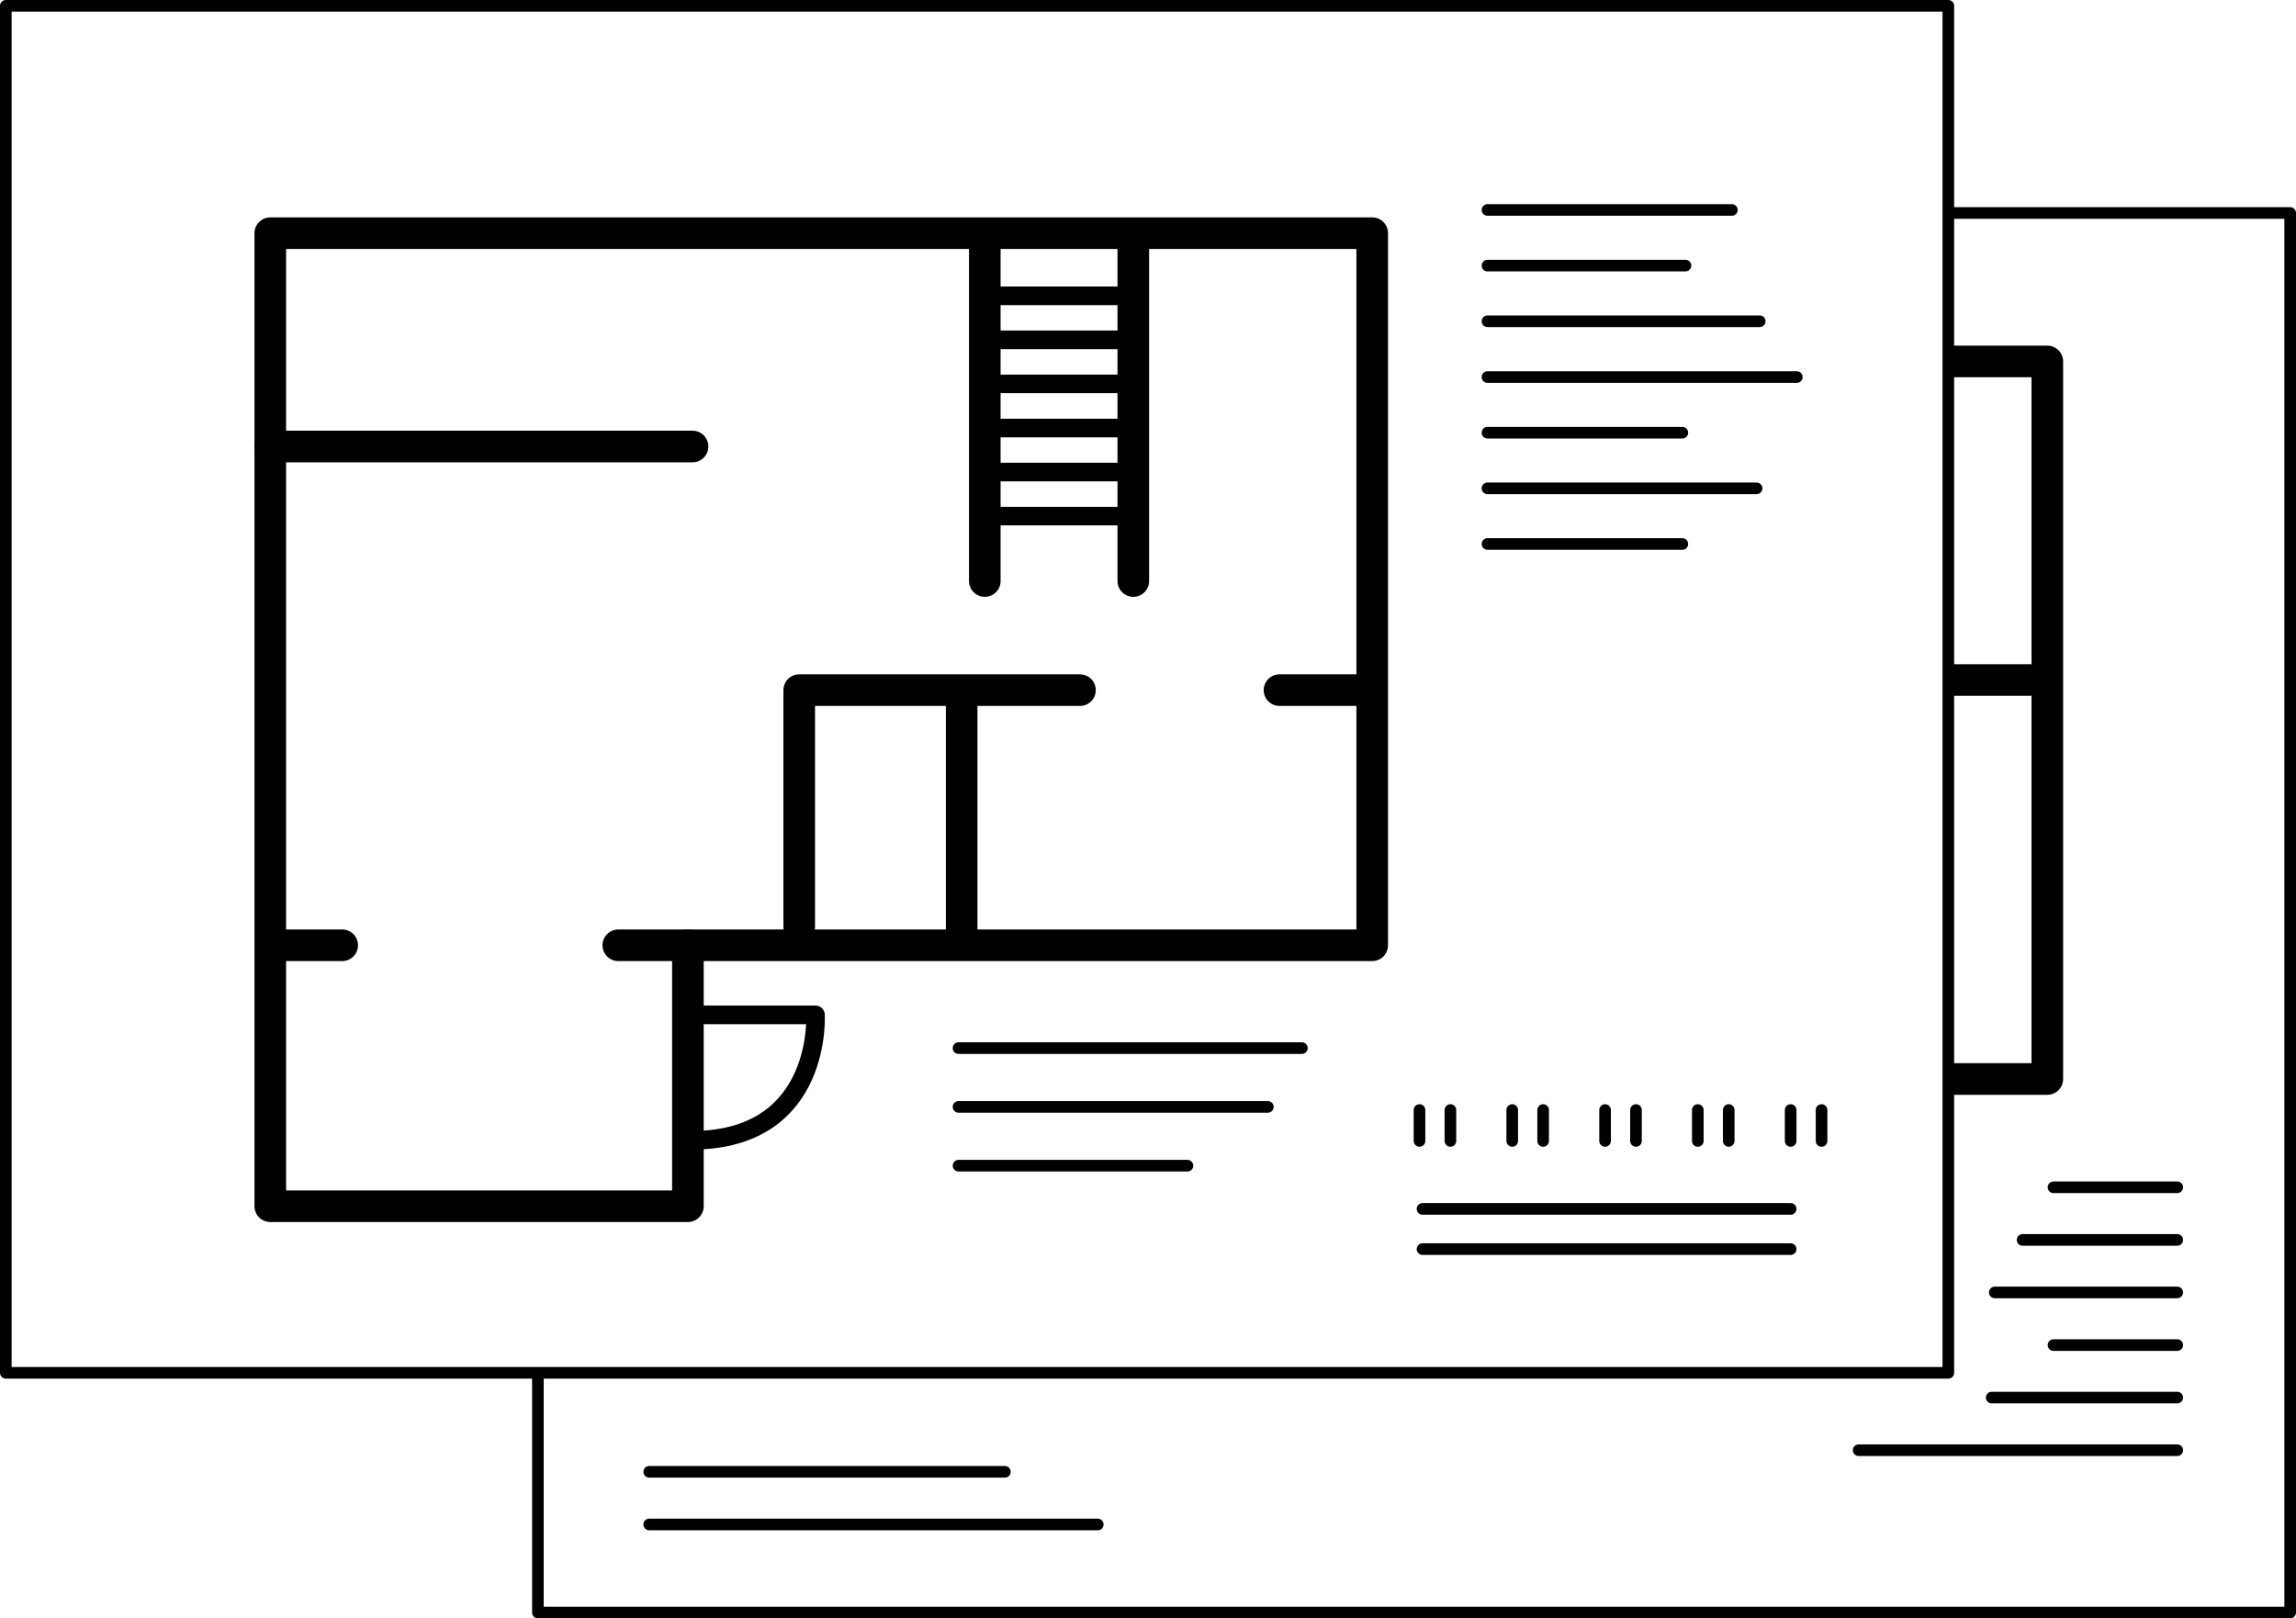 <svg xmlns="http://www.w3.org/2000/svg" viewBox="0 0 197.59 139.29"><defs><style>.cls-1,.cls-2,.cls-3,.cls-4{fill:none;stroke:#000;stroke-linejoin:round;}.cls-1,.cls-2,.cls-3{stroke-linecap:round;}.cls-2,.cls-4{stroke-width:2.72px;}.cls-3{stroke-width:1.6px;}</style></defs><title>step03</title><g id="レイヤー_2" data-name="レイヤー 2"><g id="レイヤー_1-2" data-name="レイヤー 1"><rect class="cls-1" x="0.5" y="0.5" width="167.17" height="117.66"/><polyline class="cls-1" points="167.81 18.33 197.09 18.33 197.09 138.79 46.29 138.79 46.29 118.29"/><polygon class="cls-2" points="118.09 20.07 23.26 20.07 23.26 42.53 23.26 81.36 23.26 103.82 59.2 103.82 59.2 81.36 118.09 81.36 118.09 20.07"/><line class="cls-2" x1="23.26" y1="38.43" x2="59.6" y2="38.43"/><line class="cls-2" x1="117.69" y1="59.4" x2="110.11" y2="59.4"/><polyline class="cls-2" points="92.94 59.4 68.78 59.4 68.78 79.76"/><line class="cls-2" x1="82.76" y1="59.8" x2="82.76" y2="80.76"/><line class="cls-2" x1="84.75" y1="21.06" x2="84.75" y2="50.01"/><line class="cls-2" x1="97.53" y1="21.06" x2="97.53" y2="50.01"/><line class="cls-2" x1="59.2" y1="81.36" x2="53.21" y2="81.36"/><line class="cls-2" x1="29.45" y1="81.36" x2="23.46" y2="81.36"/><path class="cls-3" d="M60,87.35H70.18s.6,10.38-10,10.78"/><line class="cls-3" x1="85.75" y1="25.46" x2="97.53" y2="25.46"/><line class="cls-3" x1="85.75" y1="29.25" x2="97.53" y2="29.25"/><line class="cls-3" x1="85.75" y1="33.04" x2="97.53" y2="33.04"/><line class="cls-3" x1="85.75" y1="36.84" x2="97.53" y2="36.84"/><line class="cls-3" x1="85.75" y1="40.63" x2="97.53" y2="40.63"/><line class="cls-3" x1="85.75" y1="44.42" x2="97.53" y2="44.42"/><polyline class="cls-4" points="167.41 31.11 176.19 31.11 176.19 92.87 167.41 92.87"/><line class="cls-4" x1="175.93" y1="58.53" x2="167.67" y2="58.53"/><line class="cls-1" x1="128.01" y1="18.07" x2="149.04" y2="18.07"/><line class="cls-1" x1="128.01" y1="22.86" x2="145.05" y2="22.86"/><line class="cls-1" x1="128.01" y1="27.65" x2="151.44" y2="27.65"/><line class="cls-1" x1="128.01" y1="32.45" x2="154.63" y2="32.45"/><line class="cls-1" x1="128.01" y1="37.24" x2="144.78" y2="37.24"/><line class="cls-1" x1="128.01" y1="42.03" x2="151.17" y2="42.03"/><line class="cls-1" x1="128.01" y1="46.82" x2="144.78" y2="46.82"/><line class="cls-1" x1="82.49" y1="90.21" x2="112.04" y2="90.21"/><line class="cls-1" x1="82.49" y1="95.27" x2="109.11" y2="95.27"/><line class="cls-1" x1="82.49" y1="100.33" x2="102.19" y2="100.33"/><line class="cls-1" x1="122.42" y1="104.05" x2="154.1" y2="104.05"/><line class="cls-1" x1="122.42" y1="107.51" x2="154.1" y2="107.51"/><line class="cls-1" x1="122.16" y1="95.54" x2="122.16" y2="98.2"/><line class="cls-1" x1="124.82" y1="95.54" x2="124.82" y2="98.2"/><line class="cls-1" x1="130.14" y1="95.54" x2="130.14" y2="98.2"/><line class="cls-1" x1="132.8" y1="95.54" x2="132.8" y2="98.2"/><line class="cls-1" x1="138.13" y1="95.54" x2="138.13" y2="98.2"/><line class="cls-1" x1="140.79" y1="95.54" x2="140.79" y2="98.2"/><line class="cls-1" x1="146.11" y1="95.54" x2="146.11" y2="98.2"/><line class="cls-1" x1="148.77" y1="95.54" x2="148.77" y2="98.2"/><line class="cls-1" x1="154.1" y1="95.54" x2="154.1" y2="98.2"/><line class="cls-1" x1="156.76" y1="95.54" x2="156.76" y2="98.2"/><line class="cls-1" x1="187.37" y1="102.19" x2="176.72" y2="102.19"/><line class="cls-1" x1="187.37" y1="106.72" x2="174.06" y2="106.72"/><line class="cls-1" x1="187.37" y1="111.24" x2="171.67" y2="111.24"/><line class="cls-1" x1="187.37" y1="115.77" x2="176.72" y2="115.77"/><line class="cls-1" x1="187.37" y1="120.29" x2="171.4" y2="120.29"/><line class="cls-1" x1="187.37" y1="124.82" x2="159.95" y2="124.82"/><line class="cls-1" x1="55.87" y1="131.21" x2="94.47" y2="131.21"/><line class="cls-1" x1="55.87" y1="126.68" x2="86.48" y2="126.68"/></g></g></svg>